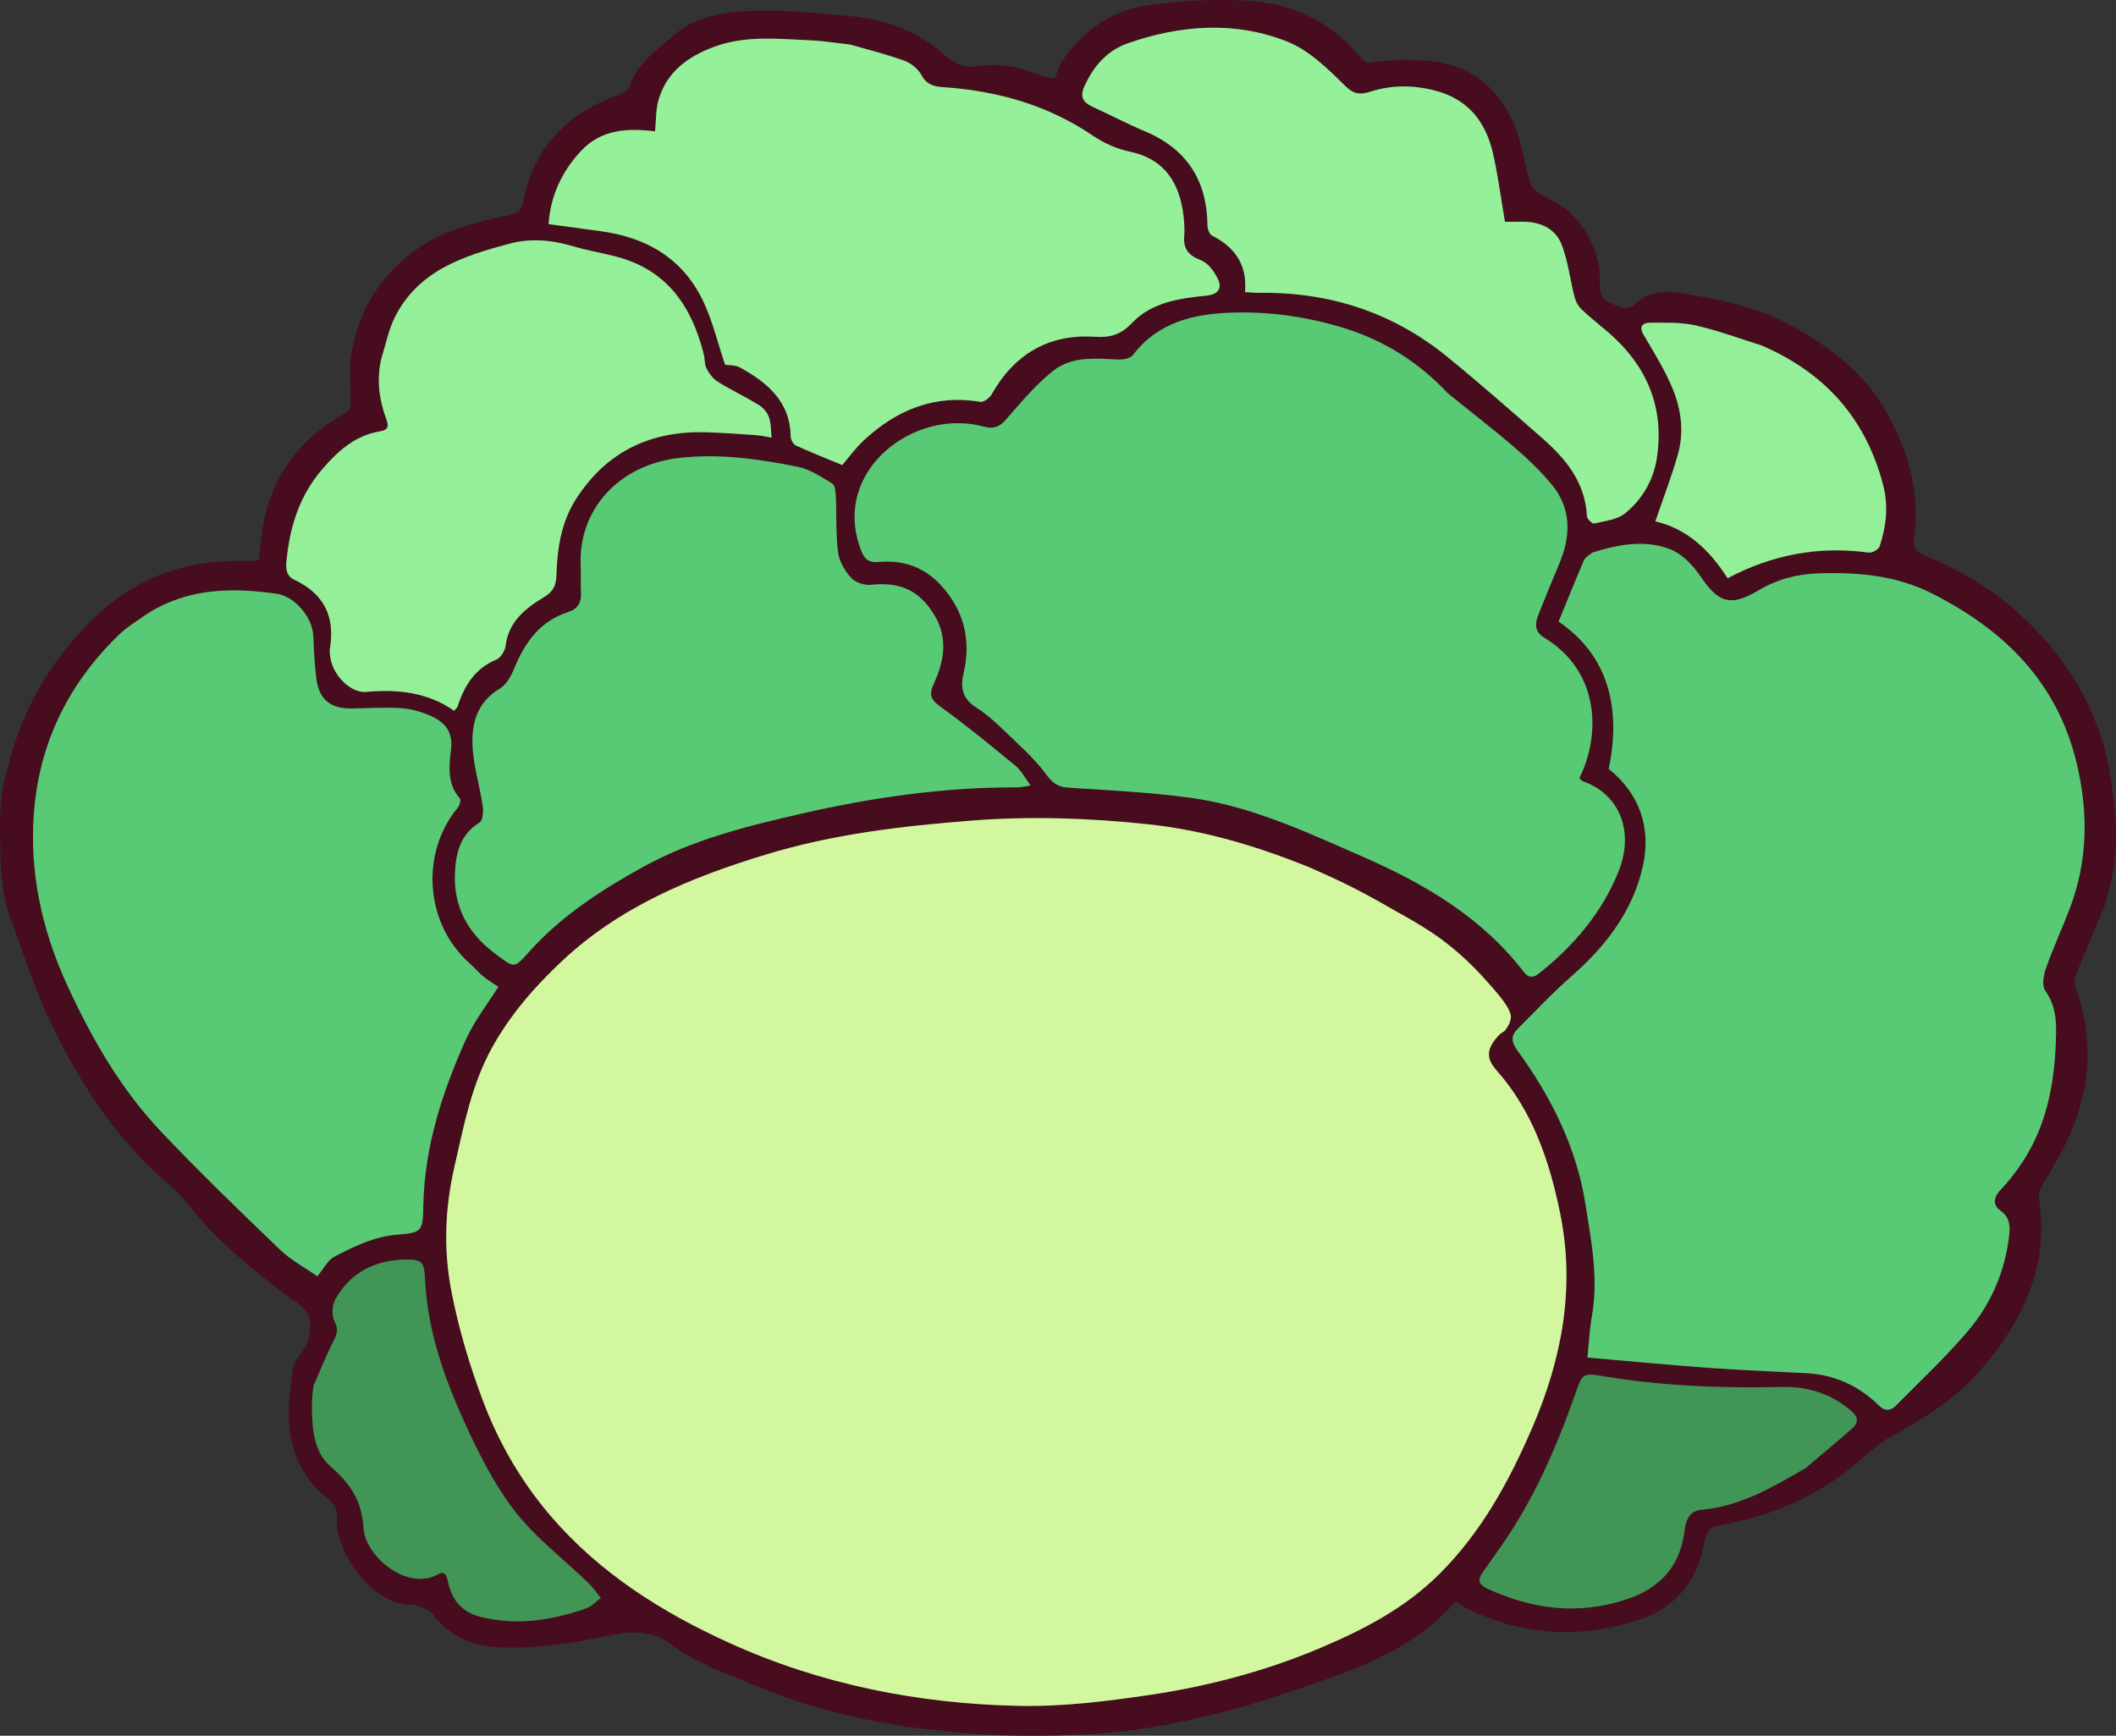 <?xml version="1.0" encoding="UTF-8" standalone="no"?>
<svg
   viewBox="0 0 787.223 645.739"
   version="1.1"
   id="svg19"
   width="787.223"
   height="645.739"
   xmlns="http://www.w3.org/2000/svg"
   xmlns:svg="http://www.w3.org/2000/svg">
  <rect x="0" y="0" width="787.223" height="645.739" fill="#333333" stroke="none"/>
  <defs
     id="defs23" />
  <path
     fill="#470c1d"
     opacity="1"
     stroke="none"
     d="m 786.421,322.244 c -0.78,5.274 -0.584,4.187 -3.404,14.609 -3.524,8.605 -6.954,16.82 -10.494,25.196 -0.609,1.442 -1.044,3.441 -0.534,4.799 6.958,18.54 5.909,36.87 -1.753,54.808 -3.045,7.13 -7.347,13.721 -11.03,20.583 -0.421,0.785 -0.877,1.792 -0.743,2.6 4.289,25.835 -5.774,46.776 -22.264,65.526 -8.913,10.135 -20.055,17.135 -31.816,23.564 -6.39,3.493 -11.695,8.959 -17.522,13.494 -13.97,10.871 -30.038,16.939 -47.244,20.132 -3.877,0.72 -4.811,2.288 -5.48,6.065 -2.472,13.954 -10.489,24.304 -23.883,28.811 -21.447,7.217 -42.865,6.261 -63.561,-3.555 -1.751,-0.83 -3.357,-1.965 -5.18,-3.047 -12.497,14.353 -29.093,22.2 -46.958,28.49 -18.304,6.371 -8.544,3.034 -24.43,8.331 -19.15,5.769 -38.294,10.169 -56.958,11.904 -13.327,1.182 -26.804,1.392 -40.187,1.018 -12.045,-0.337 -24.074,-1.842 -36.067,-3.218 -40.546,-6.556 -53.695,-15.038 -71.345,-21.512 -4.894,-2.688 -10.31,-4.736 -14.568,-8.204 -7.396,-6.024 -15.433,-6.06 -23.889,-4.282 -14.026,2.95 -28.083,5.227 -42.503,4.416 -9.706,-0.546 -17.394,-4.408 -23.54,-12.127 -1.714,-2.153 -5.579,-3.601 -8.477,-3.634 -14.604,-0.165 -28.062,-20.443 -27.234,-31.821 0.233,-3.203 -0.648,-5.45 -3.43,-7.604 -8.146,-6.307 -12.719,-15.315 -14.106,-25.098 -1.085,-7.652 0.119,-15.748 1.185,-23.525 0.406,-2.961 3.52,-5.465 4.915,-8.407 0.942,-1.986 1.286,-4.354 1.462,-6.586 0.584,-7.367 -5.571,-9.45 -10.133,-13.018 -12.401,-9.699 -24.775,-19.448 -34.542,-32.047 -2.789,-3.597 -6.188,-6.79 -9.628,-9.803 C 42.355,422.695 29.229,402.15 18.692,380.031 12.402,366.827 8.054,352.692 2.96,338.928 2.02,336.386 1.053,330.254 0.582,326.242 -0.125,317.697 0.23,313.58 0,306.291 c 0.141,-4.651 0.188,-7.333 0.806,-12.012 0.524,-3.272 1.393,-5.855 2.044,-8.528 4.981,-20.471 14.644,-37.931 29.557,-53.312 16.268,-16.777 35.195,-24.261 57.994,-23.699 2.097,0.052 4.202,-0.19 5.86,-0.274 0.448,-3.965 0.731,-7.335 1.222,-10.675 2.913,-19.788 13.378,-34.28 30.79,-43.951 1.014,-0.563 2.129,-2.027 2.16,-3.101 0.169,-5.92 -0.698,-11.948 0.109,-17.755 2.299,-16.563 10.405,-29.982 23.924,-39.889 10.449,-7.657 22.868,-10.456 35.192,-13.148 3.204,-0.7 4.403,-1.728 4.948,-4.888 0.67,-3.89 1.808,-7.793 3.378,-11.416 6.097,-14.073 17.145,-22.754 31.234,-28.032 1.766,-0.661 4.343,-1.608 4.776,-2.98 2.777,-8.805 10.082,-13.762 16.384,-19.303 8.764,-7.705 20.153,-9.118 31.196,-9.357 11.269,-0.244 22.591,0.979 33.858,1.944 13.369,1.146 25.745,5.309 35.825,14.476 3.669,3.336 7.564,5.021 12.178,4.289 8.339,-1.323 16.094,0.246 23.723,3.45 1.599,0.671 3.456,0.729 5.175,1.065 1.215,-2.712 1.892,-5.197 3.287,-7.174 7.923,-11.23 18.482,-18.352 32.322,-20.251 0.873,-0.12 6.575,-0.805 13.172,-1.397 11.295,-0.361 8.393,-0.532 22.632,-0.174 6.362,0.668 9.725,1.252 10.293,1.381 13.119,2.983 23.931,9.613 32.365,20.147 0.705,0.881 2.248,1.822 3.208,1.651 7.606,-1.356 15.013,-1.319 22.836,-0.587 14.507,1.359 23.735,9.337 29.723,21.07 3.76,7.369 4.664,16.173 7.129,24.248 0.465,1.523 2.05,2.946 3.469,3.887 3.42,2.266 7.527,3.692 10.5,6.399 8.125,7.399 12.417,16.852 11.953,27.925 -0.236,5.635 3.967,6.398 7.39,7.924 1.389,0.619 4.139,0.403 5.088,-0.578 4.876,-5.039 10.923,-5.623 17.123,-4.681 14.095,2.141 28.092,4.954 40.815,11.782 13.59,7.294 26.002,16.219 34.323,29.541 9.495,15.202 14.569,31.758 12.177,49.857 -0.536,4.051 1.11,5.336 4.083,6.559 12.796,5.262 24.644,12.253 34.874,21.498 16.797,15.181 28.486,33.612 33.261,56.056 0.264,1.243 1.948,11.911 2.508,18.071 0.486,6.183 0.397,8.39 0.219,13.521 -0.099,2.861 -0.661,6.374 -0.661,6.374 z m -268.092,16.413 c -5.866,-3.442 -13.311,-7.283 -18.734,-9.93 -1.936,-1.07 -4.149,-2.091 -6.705,-3.499 -2.055,-0.929 -3.583,-1.714 -6.27,-2.735 -19.26,-7.477 -38.897,-13.665 -59.531,-15.848 -21.72,-2.297 -43.487,-3.071 -65.331,-1.385 -26.054,2.01 -51.855,5.036 -77.014,12.71 -27.798,8.479 -54.078,19.284 -75.744,39.643 -10.179,9.565 -19.114,19.847 -25.854,31.972 -7.765,13.968 -10.661,29.483 -14.176,44.894 -3.479,15.254 -3.975,30.523 -1.107,45.545 2.689,14.086 6.865,28.048 11.942,41.476 5.832,15.425 14.21,29.799 24.979,42.391 18.174,21.249 41.373,35.887 66.503,47.301 34.129,15.501 70.409,22.653 107.694,23.442 16.168,0.342 32.522,-1.667 48.578,-4.051 21.852,-3.243 43.171,-8.828 63.676,-17.517 16.377,-6.94 31.764,-14.946 44.502,-27.731 15.576,-15.632 25.786,-34.393 34.408,-54.422 11.069,-25.711 15.915,-52.154 10.239,-79.753 -3.967,-19.29 -10.18,-37.862 -23.709,-53.064 -4.102,-4.609 -3.555,-8.364 1.304,-13.327 0.568,-0.58 1.512,-0.833 1.98,-1.462 2.081,-2.796 3.181,-5.325 0.574,-8.875 -9.697,-13.207 -21,-24.476 -36.162,-32.456 m 67.642,-136.24 c -0.939,0.911 -2.274,1.652 -2.752,2.762 -3.231,7.514 -6.281,15.105 -9.427,22.762 18.711,12.661 23.311,32.43 18.658,54.814 11.689,9.316 15.763,22.046 12.751,35.969 -3.61,16.689 -13.758,29.892 -26.59,41.136 -7.056,6.183 -13.495,13.075 -20.154,19.706 -2.548,2.537 -2.118,4.972 -0.02,7.857 12.544,17.249 21.985,35.891 25.365,57.25 2.179,13.771 4.88,27.459 2.41,41.514 -0.82,4.668 -1.053,9.438 -1.7,15.531 15.278,1.319 30.146,2.757 45.04,3.839 12.119,0.881 24.27,1.318 36.405,1.982 10.569,0.578 19.598,4.7 27.098,12.106 2.141,2.115 4.305,1.898 6.095,0.094 9.094,-9.167 18.554,-18.041 26.912,-27.848 8.631,-10.128 13.837,-22.203 15.357,-35.616 0.401,-3.538 0.275,-6.688 -3.272,-9.232 -2.661,-1.909 -2.782,-4.664 0.007,-7.615 3.603,-3.812 6.852,-8.092 9.571,-12.583 8.533,-14.091 10.858,-29.846 11.161,-45.95 0.102,-5.416 -0.544,-10.769 -4.037,-15.641 -1.291,-1.801 -0.687,-5.669 0.202,-8.19 2.634,-7.47 5.953,-14.694 8.8,-22.093 6.845,-17.789 7.103,-35.827 2.694,-54.304 -7.251,-30.392 -27.193,-49.761 -53.959,-63.257 -13.07,-6.59 -27.184,-7.887 -41.721,-7.443 -8.3,0.253 -15.683,2.21 -22.698,6.356 -10.405,6.151 -14.863,4.709 -21.542,-5.171 -2.758,-4.08 -6.775,-8.319 -11.179,-10.067 -9.397,-3.731 -19.241,-1.926 -29.479,1.331 M 538.459,146.125 C 527.518,134.459 514.459,126.355 499.06,121.757 c -13.38,-3.995 -27.012,-5.897 -40.864,-5.445 -14.12,0.46 -27.385,3.539 -36.698,15.777 -0.983,1.291 -3.798,1.771 -5.712,1.669 -8.392,-0.447 -17.076,-1.266 -24.03,4.246 -5.768,4.572 -10.698,10.287 -15.576,15.865 -2.83,3.236 -4.775,6.359 -10.151,4.861 -25.576,-7.126 -56.424,16.047 -46.018,45.086 1.408,3.93 2.682,5.649 7.087,5.242 8.915,-0.823 16.791,1.96 22.943,8.646 8.645,9.396 11.323,20.461 8.441,32.827 -1.207,5.182 -0.462,9.301 4.365,12.428 3.338,2.162 6.471,4.744 9.335,7.512 5.977,5.777 12.397,11.3 17.273,17.928 2.591,3.522 4.712,4.428 8.632,4.674 14.733,0.926 29.515,1.698 44.135,3.622 23.021,3.03 43.901,12.884 64.912,22.079 22.94,10.039 44.182,22.527 59.779,42.824 1.778,2.314 3.571,2.167 5.515,0.629 12.872,-10.182 23.343,-22.365 29.576,-37.662 6.546,-16.062 -0.317,-29.54 -13.069,-33.88 -0.551,-0.187 -0.948,-0.826 -1.37,-1.212 7.843,-15.619 7.979,-39.513 -13.078,-52.246 -3.712,-2.245 -3.433,-5.359 -2.105,-8.69 2.467,-6.186 4.978,-12.357 7.58,-18.488 4.479,-10.553 4.861,-20.834 -2.865,-30.031 -4.136,-4.924 -8.839,-9.452 -13.729,-13.642 -7.944,-6.807 -16.253,-13.189 -24.908,-20.25 M 54.599,228.402 c -3.469,2.56 -7.286,4.762 -10.352,7.736 -20.132,19.53 -31.01,43.251 -31.912,71.44 -0.669,20.909 4.225,40.63 12.9,59.429 9.003,19.51 19.71,38.129 34.539,53.818 14.282,15.11 29.27,29.567 44.272,43.973 4.193,4.026 9.532,6.859 14,9.998 2.486,-2.959 3.926,-6.027 6.315,-7.264 7.343,-3.805 14.717,-7.49 23.357,-8.191 9.349,-0.759 9.587,-1.253 9.774,-10.83 0.427,-21.858 7.011,-42.147 15.823,-61.759 3.146,-7 8.059,-13.206 12.087,-19.65 -1.631,-1.095 -3.663,-2.253 -5.446,-3.714 -1.925,-1.578 -3.56,-3.504 -5.418,-5.17 -16.519,-14.814 -18.167,-41.033 -4.211,-57.762 0.685,-0.821 1.234,-2.842 0.777,-3.36 -4.767,-5.402 -4.099,-12.034 -3.336,-18.097 0.906,-7.202 -2.671,-10.637 -8.215,-12.955 -3.316,-1.386 -6.987,-2.384 -10.557,-2.601 -5.94,-0.361 -11.928,0.036 -17.895,0.134 -8.218,0.134 -12.415,-3.226 -13.453,-11.362 -0.671,-5.258 -0.824,-10.585 -1.125,-15.886 -0.383,-6.737 -6.908,-14.484 -13.5,-15.42 -16.608,-2.357 -32.896,-2.223 -48.425,7.493 M 315.752,16.514 c -4.787,-0.524 -9.563,-1.314 -14.363,-1.521 -11.949,-0.516 -23.998,-1.896 -35.624,2.39 -9.784,3.607 -17.755,9.321 -20.782,19.854 -1.026,3.568 -0.863,7.478 -1.283,11.616 -10.208,-1.21 -20.008,-0.856 -27.651,7.426 -7.087,7.679 -11.217,16.532 -11.963,27.088 6.797,0.929 13.004,1.805 19.218,2.623 17.297,2.275 30.907,10.25 38.457,26.368 3.389,7.235 5.256,15.182 7.994,23.343 1.222,0.209 3.796,0.024 5.679,1.075 10.073,5.619 18.51,12.573 18.719,25.553 0.019,1.177 0.933,2.949 1.912,3.399 5.618,2.582 11.381,4.848 17.264,7.291 2.201,-2.546 4.832,-6.21 8.07,-9.223 12.201,-11.359 26.314,-17.126 43.319,-14.306 1.243,0.206 3.434,-1.412 4.186,-2.746 8.412,-14.915 21.196,-22.535 38.152,-21.458 6.189,0.393 9.908,-0.767 14.22,-5.261 7.262,-7.569 17.485,-9.037 27.523,-10.029 4.102,-0.405 6.052,-2.515 4.331,-6.132 -1.329,-2.794 -3.681,-6.031 -6.35,-7.05 -4.504,-1.719 -6.552,-4.07 -6.22,-8.759 0.129,-1.823 0.105,-3.673 -0.035,-5.496 -0.924,-12.032 -5.499,-23.04 -20.149,-26.121 -4.765,-1.002 -9.609,-3.116 -13.64,-5.861 -16.866,-11.487 -35.617,-16.757 -55.703,-18.136 -3.383,-0.232 -6.255,-0.839 -8.184,-4.443 -1.222,-2.283 -3.802,-4.444 -6.257,-5.347 -6.518,-2.397 -13.298,-4.082 -20.842,-6.135 M 348.536,230.425 c -5.523,-10.374 -13.052,-14.099 -24.457,-12.861 -2.405,0.261 -5.811,-0.81 -7.374,-2.526 -2.349,-2.579 -4.478,-6.138 -4.917,-9.512 -0.892,-6.86 -0.52,-13.879 -0.834,-20.825 -0.075,-1.665 -0.27,-4.171 -1.309,-4.798 -4.093,-2.469 -8.345,-5.347 -12.901,-6.253 -14.508,-2.886 -29.065,-4.999 -44.085,-3.279 -22.518,2.579 -37.602,19.254 -36.629,40.288 0.146,3.16 -0.079,6.339 0.118,9.493 0.236,3.796 -0.932,6.303 -4.842,7.572 -10.326,3.351 -16.017,11.175 -19.937,20.833 -1.142,2.815 -2.894,6.09 -5.329,7.547 -9.121,5.46 -10.899,13.95 -10.105,23.244 0.59,6.902 2.643,13.668 3.667,20.551 0.299,2.01 0.017,5.382 -1.217,6.135 -7.064,4.317 -8.717,11.064 -9.105,18.397 -0.692,13.076 4.909,22.991 15.371,30.693 6.733,4.957 6.537,5.309 12.072,-0.897 11.921,-13.366 26.655,-22.912 42.155,-31.515 18.726,-10.394 39.168,-15.425 59.812,-20.135 26.349,-6.012 52.915,-9.77 79.979,-9.666 1.221,0.005 2.444,-0.357 4.732,-0.715 -2.179,-2.914 -3.468,-5.538 -5.524,-7.23 -9.101,-7.491 -18.218,-14.998 -27.773,-21.884 -3.489,-2.515 -4.723,-4.231 -2.85,-8.336 3.456,-7.574 5.46,-15.446 1.281,-24.323 M 141.739,134.071 c -1.671,7.385 -0.672,14.563 1.872,21.557 0.96,2.639 1.231,4.266 -2.35,4.864 -9.228,1.542 -15.683,7.396 -21.534,14.25 -8.469,9.92 -11.993,21.552 -13.178,34.301 -0.302,3.251 0.37,5.439 2.892,6.619 11.05,5.167 15.289,13.671 13.3,25.563 -0.213,1.273 0.039,2.664 0.272,3.965 1.121,6.262 7.571,12.753 13.266,12.223 11.738,-1.094 22.831,0.159 32.684,7.016 0.715,-0.896 1.161,-1.231 1.301,-1.665 2.488,-7.73 6.468,-14.07 14.43,-17.418 1.612,-0.678 3.191,-3.248 3.414,-5.111 1.085,-9.042 7.454,-13.977 14.27,-18.081 3.627,-2.184 4.511,-4.48 4.635,-8.269 0.329,-10.025 1.783,-19.781 7.461,-28.514 11.363,-17.479 27.639,-25.14 48.129,-24.553 6.132,0.176 12.259,0.614 18.38,1.039 2.037,0.142 4.05,0.621 6.074,0.946 -0.278,-2.535 -0.157,-5.206 -0.964,-7.559 -0.601,-1.754 -2.121,-3.555 -3.722,-4.537 -5.005,-3.07 -10.345,-5.596 -15.334,-8.69 -1.758,-1.091 -3.201,-3.045 -4.182,-4.921 -0.805,-1.538 -0.593,-3.576 -1.036,-5.341 -4.403,-17.556 -13.444,-31.074 -31.952,-36.118 -5.45,-1.485 -11.068,-2.375 -16.481,-3.972 -7.963,-2.348 -15.739,-3.198 -23.999,-0.975 -17.029,4.584 -33.532,9.879 -42.328,26.985 -2.468,4.799 -3.502,10.335 -5.32,16.395 m 456.368,-10.587 c -3.283,-2.806 -6.682,-5.491 -9.791,-8.478 -1.208,-1.161 -2.123,-2.91 -2.546,-4.552 -1.677,-6.513 -2.396,-13.369 -4.832,-19.563 -2.284,-5.807 -7.789,-8.353 -14.151,-8.399 -2.421,-0.018 -4.842,-0.003 -6.894,-0.003 -1.56,-9.068 -2.603,-17.478 -4.516,-25.685 -2.714,-11.647 -9.314,-19.969 -21.532,-23.122 -8.141,-2.101 -16.112,-2.117 -24.079,0.433 -3.659,1.171 -6.048,1.065 -9.393,-2.243 -6.411,-6.339 -13.426,-13.227 -21.554,-16.438 -19.377,-7.656 -39.456,-6.171 -59.058,0.6 -7.851,2.712 -12.849,8.469 -16.278,15.932 -1.839,4.001 -0.621,6.121 3.032,7.787 6.51,2.969 12.85,6.33 19.442,9.096 15.592,6.541 23.068,18.268 23.269,34.995 0.016,1.298 0.677,3.281 1.636,3.768 8.529,4.332 13.24,10.87 12.322,21.058 2.078,0.11 3.699,0.291 5.317,0.268 26.252,-0.366 49.81,7.342 70.169,23.988 11.943,9.764 23.541,19.957 35.147,30.125 8.82,7.727 15.978,16.496 16.579,29.037 0.047,0.983 1.999,2.833 2.683,2.671 3.969,-0.943 8.594,-1.421 11.557,-3.828 6.308,-5.123 10.486,-12.305 11.739,-20.343 2.921,-18.738 -3.461,-34.289 -18.269,-47.104 m 73.899,422.509 c 5.689,-4.847 11.436,-9.629 17.044,-14.569 2.85,-2.511 1.967,-4.657 -0.778,-6.927 -7.42,-6.137 -15.903,-8.73 -25.414,-8.514 -22.156,0.505 -44.228,-0.304 -66.146,-3.957 -8.03,-1.338 -7.967,-1.092 -10.673,6.62 -6.97,19.866 -15.34,39.063 -27.457,56.429 -2.278,3.264 -4.554,6.531 -6.879,9.762 -2.204,3.062 -1.543,4.754 2.005,6.362 16.696,7.567 33.574,9.673 51.358,3.813 12.673,-4.176 20.153,-12.481 21.705,-25.918 0.438,-3.793 1.949,-7.023 6.123,-7.393 14.394,-1.275 26.428,-8.305 39.113,-15.708 M 116.565,515.938 c -0.158,1.655 -0.426,3.309 -0.454,4.966 -0.154,8.977 0.055,18.773 6.955,24.731 7.437,6.423 11.584,12.921 12.179,22.817 0.641,10.657 16.354,23.62 27.72,17.216 2.648,-1.492 3.294,0.809 3.76,2.961 1.463,6.751 5.256,11.224 12.239,12.936 13.445,3.297 26.412,1.218 39.154,-3.23 1.999,-0.698 3.6,-2.535 5.385,-3.845 -1.482,-1.822 -2.797,-3.816 -4.472,-5.438 -9.278,-8.985 -19.843,-16.955 -27.644,-27.066 -7.812,-10.125 -13.665,-22.006 -18.988,-33.747 -7.549,-16.652 -13.442,-33.989 -14.292,-52.565 -0.283,-6.177 -1.207,-7.213 -7.397,-7.085 -11.317,0.233 -20.363,4.84 -25.973,14.809 -1.224,2.175 -1.369,5.98 -0.278,8.172 1.351,2.713 1.084,4.353 -0.144,6.795 -2.748,5.465 -5.09,11.134 -7.753,17.571 M 655.087,128.398 c -8.079,-2.502 -16.049,-5.486 -24.275,-7.334 -5.422,-1.218 -11.213,-1.026 -16.838,-1.008 -2.529,0.008 -4.494,1.103 -2.487,4.517 3.852,6.555 7.93,13.081 10.814,20.073 3.193,7.74 4.269,16.179 1.929,24.417 -2.367,8.333 -5.504,16.448 -8.388,24.908 11.725,2.694 20.23,10.659 26.871,21.148 16.752,-8.863 34.109,-12.065 52.524,-9.537 1.267,0.174 3.66,-1.187 4.042,-2.331 2.455,-7.356 3.321,-14.964 1.363,-22.582 -6.352,-24.713 -21.485,-41.917 -45.555,-52.271 z"
     id="path4" />
  <path
     fill="#d3f79f"
     opacity="1"
     d="m 550.789,362.443 c 3.44,4.001 12.323,12.773 11.222,16.6 -0.222,1.687 -1.268,3.214 -2.049,4.262 -0.468,0.629 -1.413,0.882 -1.98,1.462 -4.86,4.964 -5.406,8.718 -1.304,13.328 13.529,15.202 19.741,33.774 23.709,53.064 5.676,27.6 0.83,54.042 -10.239,79.753 -8.622,20.029 -18.832,38.79 -34.408,54.422 -12.738,12.785 -28.125,20.791 -44.502,27.731 -20.505,8.689 -41.824,14.274 -63.676,17.517 -16.056,2.383 -32.41,4.392 -48.578,4.051 -37.286,-0.789 -73.566,-7.942 -107.695,-23.442 -25.129,-11.413 -48.329,-26.052 -66.502,-47.301 -10.77,-12.592 -19.148,-26.966 -24.979,-42.391 -5.078,-13.428 -9.253,-27.39 -11.942,-41.476 -2.868,-15.021 -2.372,-30.29 1.107,-45.545 3.514,-15.41 6.41,-30.925 14.175,-44.894 6.74,-12.124 15.675,-22.407 25.854,-31.972 21.666,-20.359 47.945,-31.164 75.744,-39.643 25.159,-7.674 50.959,-10.7 77.013,-12.71 21.844,-1.685 43.611,-0.912 65.331,1.386 20.635,2.182 40.525,8.096 60.05,16.022 10.528,4.681 15.233,6.78 27.086,13.388 4.141,2.59 16.329,8.572 24.826,15.57 0,0 4.528,3.261 11.737,10.818 z"
     id="path2914" />
  <path
     d="m 549.412,363.198 c 0.99,0.892 4.499,3.522 7.638,6.565 3.138,3.042 5.91,6.657 5.455,9.347 -0.263,1.796 -1.356,3.437 -2.143,4.493 -0.604,0.722 -1.571,1.001 -2.024,1.514 -2.396,2.439 -3.653,4.473 -3.873,6.501 -0.218,2.014 0.578,3.908 2.586,6.145 13.579,15.289 19.849,33.976 23.825,53.295 5.677,27.696 0.816,54.287 -10.27,80.052 -8.632,20.049 -18.894,38.888 -34.513,54.577 -12.799,12.83 -28.266,20.89 -44.661,27.838 -20.539,8.701 -41.919,14.303 -63.798,17.552 -16.062,2.383 -32.458,4.395 -48.662,4.056 -37.329,-0.794 -73.707,-7.969 -107.891,-23.487 -25.159,-11.429 -48.445,-26.133 -66.675,-47.431 -10.796,-12.629 -19.218,-27.077 -25.067,-42.539 -5.083,-13.445 -9.27,-27.448 -11.965,-41.559 -2.872,-15.076 -2.375,-30.448 1.111,-45.75 3.512,-15.4 6.433,-30.981 14.225,-45.026 6.77,-12.166 15.752,-22.51 25.949,-32.093 21.742,-20.408 48.119,-31.27 75.94,-39.757 25.203,-7.683 51.057,-10.72 77.121,-12.731 21.872,-1.685 43.684,-0.911 65.422,1.388 20.68,2.191 40.652,8.128 60.2,16.062 10.528,4.681 15.275,6.803 27.148,13.421 2.059,1.288 6.106,3.514 10.725,6.255 2.309,1.371 4.764,2.872 7.178,4.445 1.207,0.786 2.408,1.594 3.575,2.412 0.583,0.408 1.161,0.822 1.726,1.236 0.282,0.207 0.563,0.416 0.84,0.624 0.277,0.208 0.817,0.622 0.817,0.622 0.002,0.001 -0.602,0.799 -0.6,0.8 0,0 -0.543,-0.417 -0.818,-0.623 -0.274,-0.206 -0.55,-0.411 -0.831,-0.617 -0.56,-0.41 -1.129,-0.817 -1.708,-1.223 -1.159,-0.812 -2.346,-1.611 -3.547,-2.393 -2.402,-1.566 -4.839,-3.056 -7.142,-4.423 -4.605,-2.733 -8.649,-4.957 -10.734,-6.26 -11.825,-6.594 -16.505,-8.68 -27.028,-13.359 -19.499,-7.916 -39.317,-13.812 -59.907,-15.985 -21.702,-2.297 -43.424,-3.069 -65.24,-1.384 -26.044,2.009 -51.79,5.024 -76.905,12.689 -27.777,8.471 -53.958,19.219 -75.548,39.529 -10.161,9.547 -19.049,19.769 -25.759,31.851 -7.738,13.893 -10.608,29.342 -14.124,44.762 -3.473,15.208 -3.968,30.374 -1.104,45.34 2.683,14.061 6.846,27.982 11.919,41.393 5.813,15.388 14.147,29.688 24.891,42.243 18.116,21.2 41.23,35.774 66.329,47.171 34.074,15.482 70.256,22.613 107.499,23.397 16.132,0.343 32.444,-1.663 48.494,-4.046 21.825,-3.237 43.083,-8.805 63.554,-17.482 16.359,-6.932 31.667,-14.884 44.343,-27.624 15.533,-15.575 25.691,-34.258 34.303,-54.267 11.053,-25.657 15.883,-51.95 10.208,-79.454 -3.96,-19.261 -10.114,-37.717 -23.592,-52.833 -2.095,-2.373 -3.077,-4.661 -2.833,-6.917 0.243,-2.243 1.689,-4.567 4.153,-7.093 0.681,-0.646 1.604,-0.874 1.936,-1.41 0.775,-1.04 1.774,-2.451 1.954,-4.029 0.586,-2.276 -2.067,-5.498 -5.16,-8.497 -3.093,-2.999 -6.587,-5.62 -7.61,-6.539 z"
     style="fill:none"
     id="path6" />
  <path
     fill="#58ca75"
     opacity="1"
     stroke="none"
     d="m 592.383,205.586 c 9.871,-3.109 19.714,-4.914 29.112,-1.183 4.404,1.749 8.421,5.987 11.179,10.067 6.679,9.88 11.136,11.322 21.542,5.171 7.015,-4.147 14.398,-6.103 22.698,-6.356 14.537,-0.444 28.651,0.853 41.721,7.443 26.765,13.496 46.707,32.865 53.959,63.257 4.408,18.477 4.151,36.515 -2.694,54.304 -2.847,7.399 -6.166,14.623 -8.8,22.093 -0.889,2.52 -1.493,6.389 -0.202,8.19 3.492,4.872 4.139,10.225 4.037,15.641 -0.304,16.104 -2.628,31.859 -11.161,45.95 -2.72,4.491 -5.968,8.771 -9.571,12.583 -2.79,2.952 -2.668,5.707 -0.007,7.615 3.546,2.544 3.672,5.694 3.272,9.232 -1.52,13.413 -6.725,25.488 -15.357,35.616 -8.358,9.807 -17.818,18.681 -26.912,27.848 -1.79,1.804 -3.954,2.021 -6.095,-0.094 -7.501,-7.406 -16.529,-11.528 -27.098,-12.106 -12.135,-0.664 -24.286,-1.102 -36.405,-1.982 -14.894,-1.082 -29.763,-2.521 -45.04,-3.839 0.647,-6.093 0.88,-10.864 1.7,-15.531 2.469,-14.054 -0.231,-27.743 -2.41,-41.514 -3.38,-21.359 -12.821,-40.001 -25.365,-57.25 -2.098,-2.885 -2.528,-5.32 0.02,-7.857 6.659,-6.631 13.098,-13.523 20.154,-19.706 12.832,-11.244 22.98,-24.447 26.59,-41.136 3.012,-13.924 -1.063,-26.653 -12.751,-35.969 4.654,-22.385 0.053,-42.153 -18.658,-54.814 3.146,-7.657 6.196,-15.248 9.427,-22.762 0.477,-1.11 1.813,-1.85 3.119,-2.91 z"
     id="path22" />
  <path
     fill="#58c975"
     opacity="1"
     stroke="none"
     d="m 538.71,146.375 c 8.405,6.811 16.713,13.193 24.658,20 4.89,4.19 9.593,8.719 13.729,13.642 7.726,9.197 7.344,19.478 2.865,30.031 -2.602,6.131 -5.113,12.301 -7.58,18.488 -1.328,3.331 -1.607,6.446 2.105,8.69 21.057,12.734 20.921,36.628 13.078,52.246 0.422,0.386 0.819,1.025 1.37,1.212 12.752,4.341 19.615,17.819 13.069,33.88 -6.234,15.297 -16.705,27.48 -29.576,37.662 -1.944,1.538 -3.737,1.685 -5.515,-0.629 -15.597,-20.297 -36.839,-32.785 -59.779,-42.824 -21.011,-9.195 -41.892,-19.049 -64.912,-22.079 -14.62,-1.925 -29.403,-2.696 -44.135,-3.622 -3.92,-0.246 -6.041,-1.152 -8.632,-4.674 -4.877,-6.628 -11.297,-12.151 -17.273,-17.928 -2.864,-2.768 -5.997,-5.35 -9.335,-7.512 -4.826,-3.127 -5.572,-7.247 -4.365,-12.428 2.881,-12.366 0.204,-23.431 -8.441,-32.827 -6.151,-6.685 -14.028,-9.469 -22.943,-8.646 -4.405,0.407 -5.679,-1.312 -7.087,-5.242 -10.406,-29.039 20.442,-52.212 46.018,-45.086 5.376,1.498 7.321,-1.625 10.151,-4.861 4.878,-5.578 9.807,-11.293 15.576,-15.865 6.954,-5.511 15.638,-4.693 24.03,-4.246 1.914,0.102 4.729,-0.378 5.712,-1.669 9.313,-12.238 22.578,-15.317 36.698,-15.777 13.852,-0.452 27.484,1.45 40.864,5.445 15.399,4.598 28.458,12.702 39.65,24.618 z"
     id="path24" />
  <path
     fill="#58c975"
     opacity="1"
     stroke="none"
     d="m 54.924,228.229 c 15.203,-9.543 31.492,-9.677 48.1,-7.32 6.592,0.936 13.117,8.683 13.5,15.42 0.301,5.301 0.455,10.628 1.125,15.886 1.037,8.135 5.235,11.496 13.453,11.362 5.967,-0.098 11.955,-0.494 17.895,-0.134 3.57,0.217 7.241,1.215 10.557,2.601 5.544,2.318 9.121,5.753 8.215,12.955 -0.763,6.064 -1.431,12.696 3.336,18.097 0.457,0.518 -0.092,2.539 -0.777,3.36 -13.956,16.729 -12.308,42.947 4.211,57.762 1.858,1.666 3.493,3.592 5.418,5.17 1.783,1.462 3.815,2.619 5.446,3.714 -4.028,6.443 -8.941,12.65 -12.087,19.65 -8.812,19.612 -15.396,39.901 -15.823,61.759 -0.187,9.577 -0.425,10.071 -9.774,10.83 -8.641,0.702 -16.014,4.386 -23.357,8.191 -2.389,1.238 -3.829,4.306 -6.315,7.264 -4.469,-3.138 -9.807,-5.971 -14,-9.998 C 89.045,450.393 74.056,435.937 59.774,420.826 44.945,405.137 34.238,386.518 25.235,367.008 16.56,348.209 11.666,328.487 12.335,307.579 c 0.901,-28.189 11.779,-51.91 31.912,-71.44 3.067,-2.975 6.883,-5.177 10.678,-7.91 z"
     id="path26" />
  <path
     fill="#95f09a"
     opacity="1"
     stroke="none"
     d="m 316.186,16.557 c 7.11,2.011 13.89,3.695 20.408,6.092 2.454,0.903 5.035,3.064 6.257,5.347 1.929,3.604 4.801,4.211 8.184,4.443 20.087,1.379 38.838,6.65 55.703,18.136 4.031,2.745 8.875,4.859 13.64,5.861 14.65,3.082 19.225,14.089 20.149,26.121 0.14,1.823 0.164,3.673 0.035,5.496 -0.332,4.689 1.716,7.04 6.22,8.759 2.669,1.019 5.021,4.256 6.35,7.05 1.721,3.617 -0.229,5.727 -4.331,6.132 -10.038,0.992 -20.262,2.46 -27.523,10.029 -4.312,4.494 -8.031,5.654 -14.22,5.261 -16.957,-1.078 -29.741,6.542 -38.152,21.458 -0.752,1.333 -2.944,2.952 -4.186,2.746 -17.005,-2.82 -31.117,2.948 -43.319,14.306 -3.237,3.014 -5.869,6.678 -8.07,9.223 -5.884,-2.444 -11.647,-4.71 -17.264,-7.291 -0.979,-0.45 -1.893,-2.222 -1.912,-3.399 -0.21,-12.98 -8.646,-19.934 -18.719,-25.553 -1.884,-1.051 -4.457,-0.866 -5.679,-1.075 -2.738,-8.161 -4.606,-16.109 -7.994,-23.343 -7.55,-16.118 -21.161,-24.093 -38.457,-26.368 -6.214,-0.817 -12.421,-1.693 -19.218,-2.623 0.746,-10.556 4.876,-19.409 11.963,-27.088 7.643,-8.282 17.443,-8.636 27.651,-7.426 0.42,-4.138 0.258,-8.047 1.283,-11.616 3.027,-10.533 10.999,-16.247 20.782,-19.854 11.626,-4.286 23.674,-2.906 35.624,-2.39 4.801,0.207 9.576,0.997 14.797,1.563 z"
     id="path28" />
  <path
     fill="#58c974"
     opacity="1"
     stroke="none"
     d="m 348.714,230.779 c 4,8.523 1.996,16.395 -1.459,23.969 -1.873,4.105 -0.639,5.821 2.85,8.336 9.554,6.886 18.671,14.394 27.773,21.884 2.056,1.692 3.345,4.317 5.524,7.23 -2.288,0.358 -3.511,0.72 -4.732,0.715 -27.064,-0.104 -53.63,3.654 -79.979,9.666 -20.644,4.71 -41.086,9.741 -59.812,20.135 -15.5,8.603 -30.234,18.149 -42.155,31.515 -5.535,6.206 -5.339,5.854 -12.072,0.897 -10.462,-7.702 -16.063,-17.617 -15.371,-30.693 0.388,-7.333 2.041,-14.08 9.105,-18.397 1.234,-0.754 1.516,-4.125 1.217,-6.135 -1.024,-6.883 -3.077,-13.649 -3.667,-20.551 -0.794,-9.295 0.984,-17.785 10.105,-23.244 2.434,-1.457 4.186,-4.732 5.329,-7.547 3.92,-9.658 9.611,-17.483 19.937,-20.833 3.911,-1.269 5.079,-3.776 4.842,-7.572 -0.196,-3.154 0.029,-6.333 -0.118,-9.493 -0.974,-21.034 14.11,-37.709 36.629,-40.288 15.019,-1.72 29.576,0.393 44.085,3.279 4.555,0.906 8.808,3.784 12.901,6.253 1.039,0.627 1.234,3.132 1.309,4.798 0.313,6.946 -0.059,13.965 0.834,20.825 0.439,3.374 2.568,6.934 4.917,9.512 1.563,1.716 4.969,2.788 7.374,2.526 11.405,-1.239 18.934,2.487 24.635,13.214 z"
     id="path30" />
  <path
     fill="#94ef99"
     opacity="1"
     stroke="none"
     d="m 141.802,133.64 c 1.755,-5.629 2.789,-11.165 5.257,-15.964 8.797,-17.107 25.299,-22.402 42.328,-26.985 8.26,-2.223 16.036,-1.373 23.999,0.975 5.413,1.596 11.031,2.486 16.481,3.972 18.507,5.044 27.548,18.562 31.952,36.118 0.443,1.765 0.231,3.803 1.036,5.341 0.982,1.876 2.424,3.83 4.182,4.921 4.988,3.095 10.329,5.62 15.334,8.69 1.601,0.982 3.121,2.783 3.722,4.537 0.807,2.353 0.686,5.024 0.964,7.559 -2.024,-0.325 -4.037,-0.804 -6.074,-0.946 -6.122,-0.426 -12.248,-0.864 -18.38,-1.039 -20.489,-0.587 -36.766,7.075 -48.129,24.553 -5.677,8.733 -7.132,18.489 -7.461,28.514 -0.124,3.79 -1.008,6.085 -4.635,8.269 -6.816,4.104 -13.185,9.04 -14.27,18.081 -0.223,1.862 -1.802,4.433 -3.414,5.111 -7.961,3.348 -11.942,9.688 -14.43,17.418 -0.14,0.434 -0.586,0.769 -1.301,1.665 -9.853,-6.857 -20.946,-8.11 -32.684,-7.016 -5.695,0.531 -12.145,-5.96 -13.266,-12.223 -0.233,-1.301 -0.485,-2.692 -0.272,-3.965 1.99,-11.892 -2.25,-20.396 -13.3,-25.563 -2.522,-1.179 -3.194,-3.368 -2.892,-6.619 1.185,-12.748 4.709,-24.381 13.178,-34.301 5.851,-6.854 12.306,-12.708 21.534,-14.25 3.581,-0.598 3.31,-2.225 2.35,-4.864 -2.545,-6.994 -3.544,-14.173 -1.81,-21.989 z"
     id="path32" />
  <path
     fill="#94f099"
     opacity="1"
     stroke="none"
     d="m 598.404,123.681 c 14.512,12.618 20.893,28.17 17.973,46.907 -1.253,8.038 -5.431,15.22 -11.739,20.343 -2.964,2.407 -7.588,2.884 -11.557,3.828 -0.684,0.163 -2.635,-1.687 -2.683,-2.671 -0.601,-12.541 -7.758,-21.31 -16.579,-29.037 -11.606,-10.168 -23.204,-20.36 -35.147,-30.125 -20.359,-16.646 -43.917,-24.354 -70.169,-23.988 -1.618,0.022 -3.24,-0.158 -5.317,-0.268 0.918,-10.188 -3.792,-16.726 -12.322,-21.058 -0.959,-0.487 -1.62,-2.469 -1.636,-3.768 -0.201,-16.727 -7.677,-28.454 -23.269,-34.995 -6.592,-2.766 -12.932,-6.127 -19.442,-9.096 -3.653,-1.666 -4.871,-3.786 -3.032,-7.787 3.429,-7.463 8.427,-13.22 16.278,-15.932 19.602,-6.771 39.681,-8.256 59.058,-0.6 8.127,3.211 15.143,10.099 21.554,16.438 3.345,3.308 5.735,3.414 9.393,2.243 7.967,-2.55 15.938,-2.534 24.079,-0.433 12.217,3.153 18.818,11.475 21.532,23.122 1.912,8.208 2.956,16.618 4.516,25.685 2.052,0 4.473,-0.015 6.894,0.003 6.361,0.046 11.867,2.592 14.151,8.399 2.436,6.193 3.156,13.049 4.832,19.563 0.423,1.642 1.338,3.392 2.546,4.552 3.109,2.987 6.508,5.672 10.087,8.675 z"
     id="path34" />
  <path
     fill="#419556"
     opacity="1"
     stroke="none"
     d="m 671.699,546.186 c -12.377,7.211 -24.411,14.241 -38.805,15.516 -4.174,0.37 -5.686,3.6 -6.123,7.393 -1.551,13.437 -9.031,21.741 -21.705,25.918 -17.784,5.861 -34.662,3.755 -51.358,-3.813 -3.548,-1.608 -4.209,-3.3 -2.005,-6.362 2.325,-3.231 4.601,-6.497 6.879,-9.762 12.117,-17.366 20.488,-36.563 27.457,-56.429 2.706,-7.712 2.643,-7.959 10.673,-6.62 21.919,3.653 43.99,4.462 66.146,3.957 9.511,-0.217 17.994,2.377 25.414,8.514 2.745,2.27 3.627,4.416 0.778,6.927 -5.607,4.94 -11.354,9.722 -17.351,14.762 z"
     id="path36" />
  <path
     fill="#419556"
     opacity="1"
     stroke="none"
     d="m 116.642,515.512 c 2.585,-6.011 4.927,-11.681 7.675,-17.146 1.228,-2.443 1.495,-4.082 0.144,-6.795 -1.091,-2.192 -0.946,-5.998 0.278,-8.172 5.609,-9.969 14.656,-14.576 25.973,-14.809 6.19,-0.127 7.114,0.908 7.397,7.085 0.85,18.576 6.743,35.913 14.292,52.565 5.323,11.741 11.176,23.622 18.988,33.747 7.801,10.11 18.365,18.08 27.644,27.066 1.675,1.622 2.991,3.616 4.472,5.438 -1.785,1.31 -3.386,3.148 -5.385,3.845 -12.742,4.448 -25.71,6.527 -39.154,3.23 -6.984,-1.712 -10.776,-6.185 -12.239,-12.936 -0.466,-2.152 -1.112,-4.453 -3.76,-2.961 -11.366,6.404 -27.079,-6.559 -27.72,-17.216 -0.595,-9.897 -4.741,-16.395 -12.179,-22.817 -6.9,-5.959 -7.11,-15.754 -6.955,-24.731 0.029,-1.658 0.297,-3.311 0.532,-5.392 z"
     id="path38" />
  <path
     fill="#94ef99"
     opacity="1"
     stroke="none"
     d="m 655.433,128.549 c 23.723,10.203 38.857,27.406 45.209,52.12 1.958,7.618 1.093,15.227 -1.363,22.582 -0.382,1.144 -2.776,2.505 -4.042,2.331 -18.415,-2.528 -35.772,0.673 -52.524,9.537 -6.64,-10.489 -15.146,-18.454 -26.871,-21.148 2.885,-8.46 6.021,-16.575 8.388,-24.908 2.34,-8.238 1.264,-16.677 -1.929,-24.417 -2.884,-6.992 -6.962,-13.518 -10.814,-20.073 -2.006,-3.414 -0.041,-4.509 2.487,-4.517 5.624,-0.018 11.415,-0.209 16.838,1.008 8.226,1.847 16.196,4.832 24.621,7.485 z"
     id="path40" />
  <path
     fill="#bbe38c"
     opacity="1"
     stroke="none"
     d="m 494.225,329.182 c 0.05,-0.056 0.22,0.143 0.22,0.143 0,0 -0.27,-0.088 -0.22,-0.143 z"
     id="path48" />
</svg>
